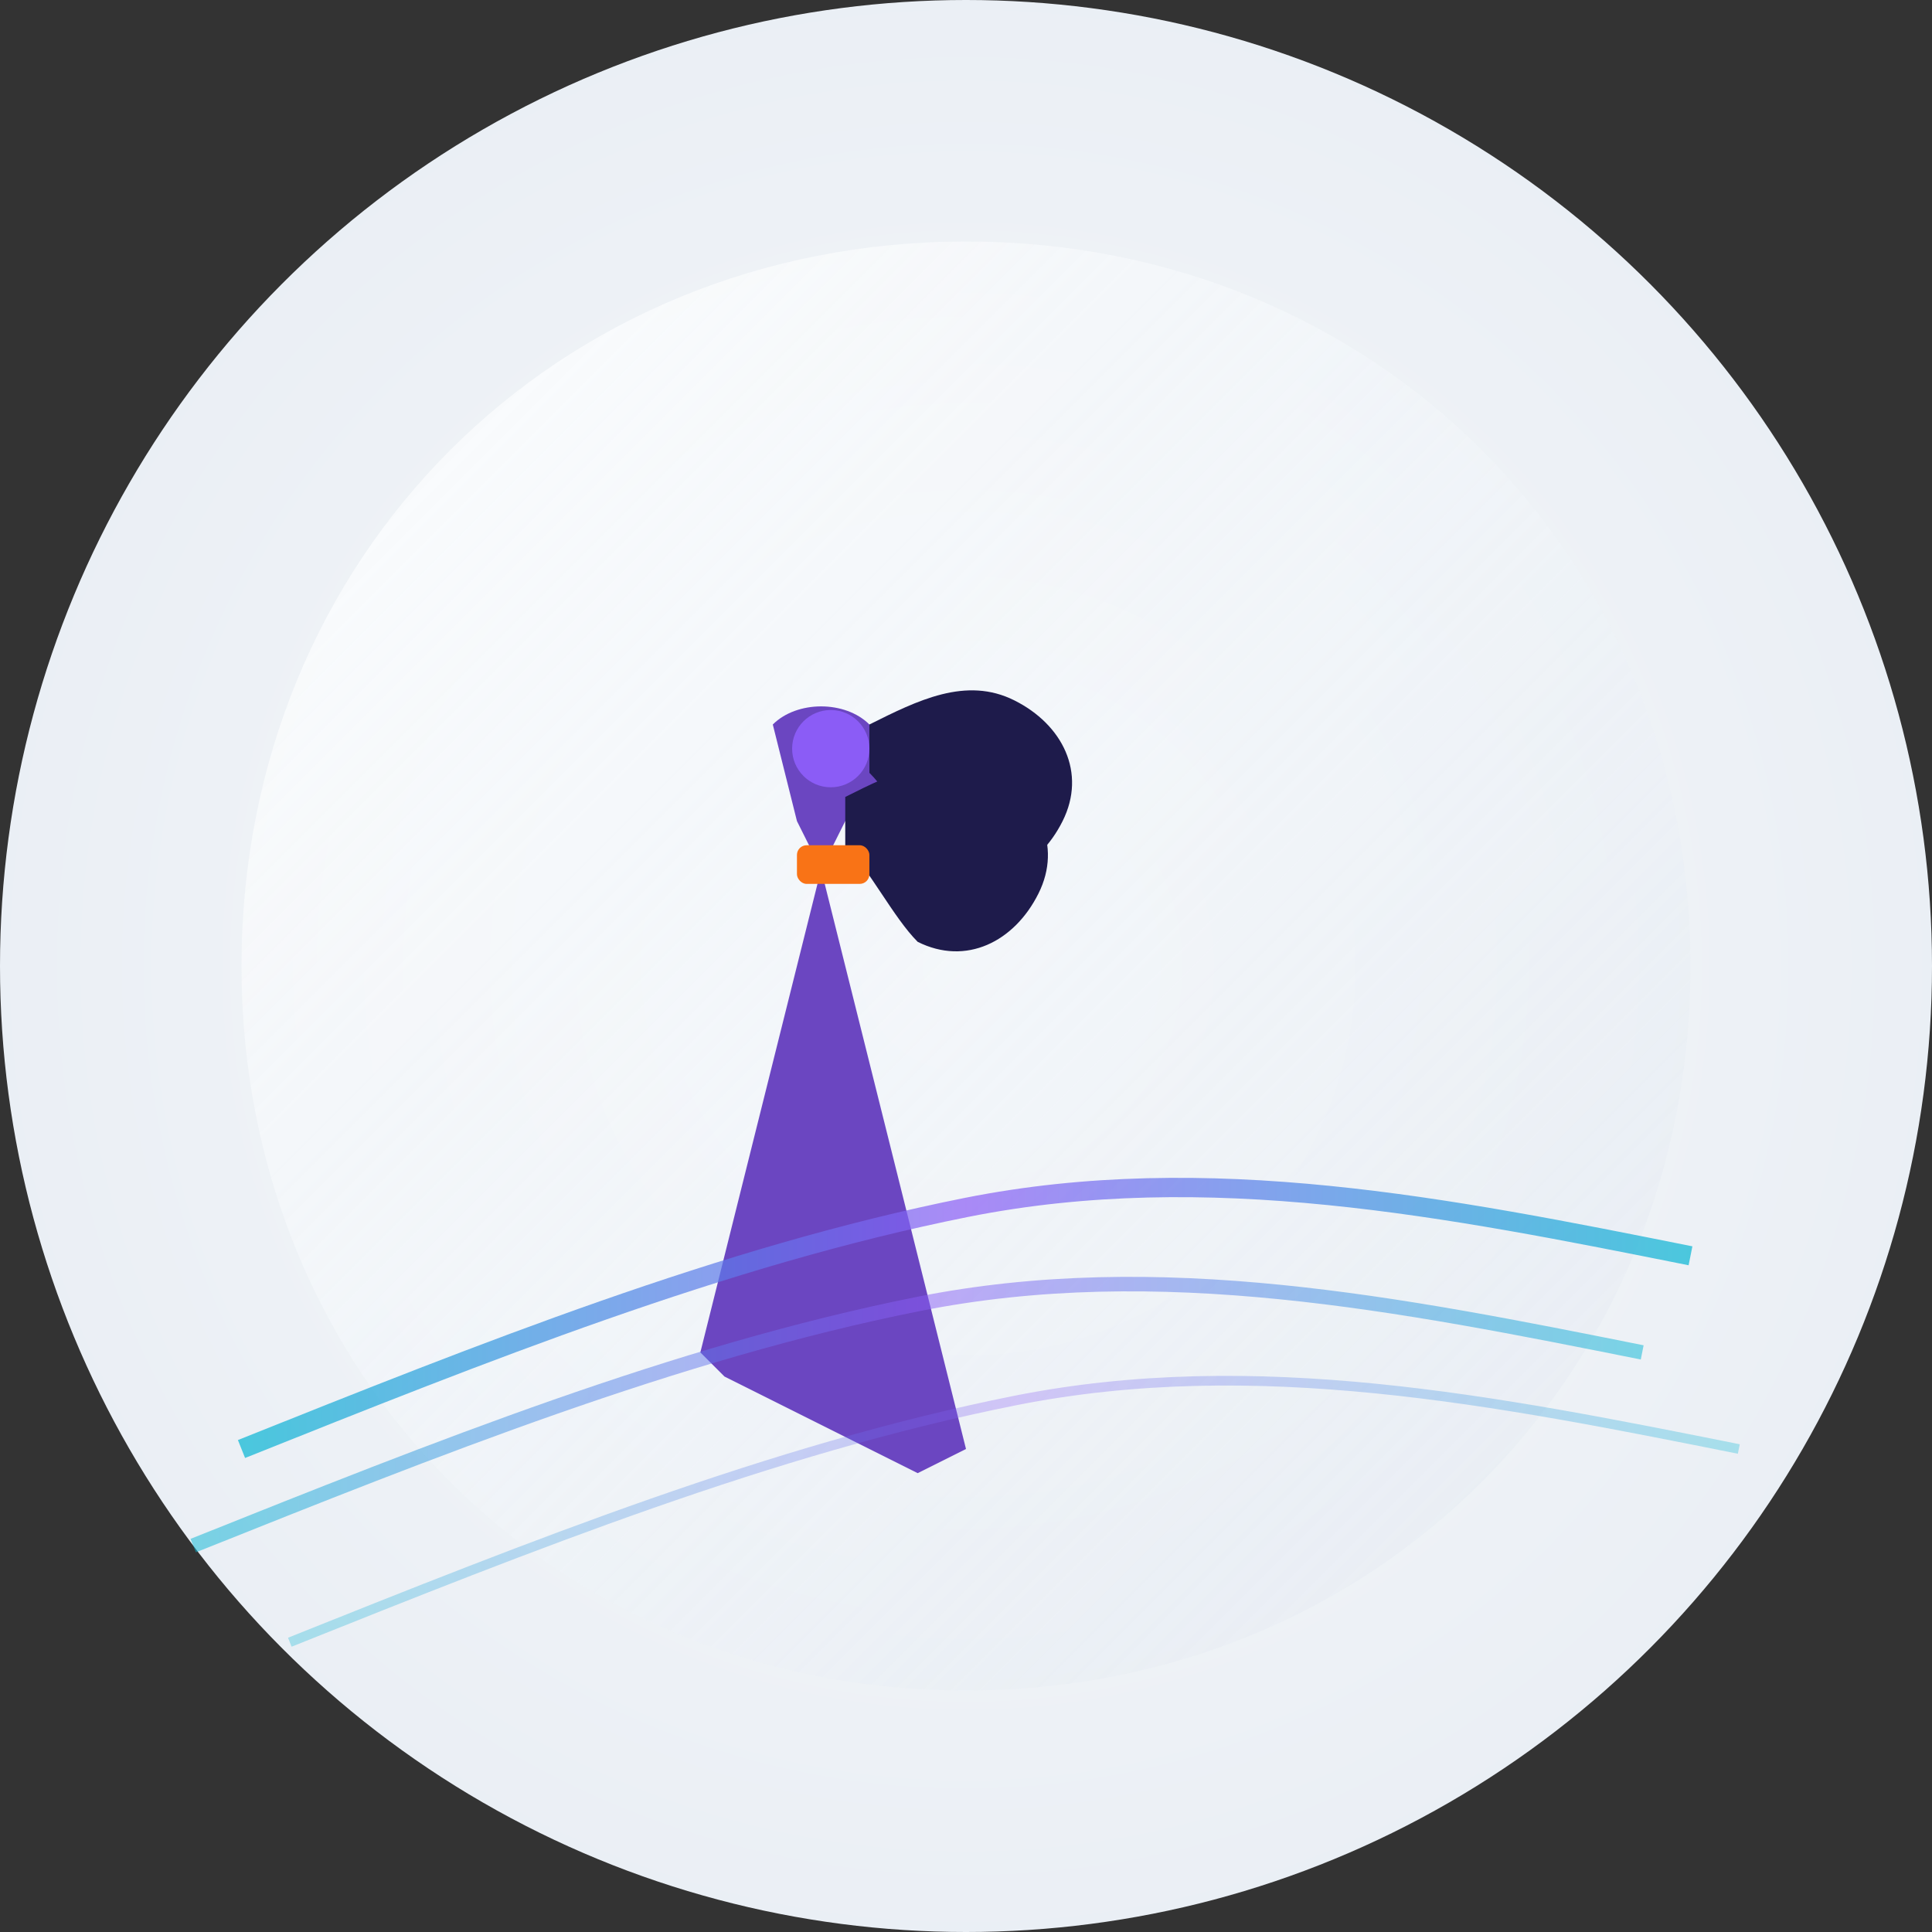 <svg width="400" height="400" viewBox="0 0 400 400" fill="none" xmlns="http://www.w3.org/2000/svg">
<rect x="0" y="0" width="400" height="400" fill="#333333" stroke="none"/>
<circle cx="200" cy="200" r="200" fill="url(#background)"/>
<path d="M200 50C284.8 50 350 115.2 350 200C350 284.8 284.8 350 200 350C115.2 350 50 284.8 50 200C50 115.2 115.2 50 200 50Z" fill="url(#mainGradient)"/>
<g transform="translate(100, 120)">
  <!-- Woman figure -->
  <path d="M60 30C65 25 75 25 80 30C85 35 85 40 80 45L75 50L70 60L75 80L80 100L85 120L90 140L95 160L100 180L90 185L80 180L70 175L60 170L50 165L45 160L50 140L55 120L60 100L65 80L70 60L65 50Z" fill="#6B46C1"/>
  <circle cx="72" cy="35" r="8" fill="#8B5CF6"/>
  <!-- Hair flowing -->
  <path d="M80 30C90 25 100 20 110 25C120 30 125 40 120 50C115 60 105 65 95 60C90 55 85 45 80 40Z" fill="#1E1B4B"/>
  <path d="M75 45C85 40 95 35 105 40C115 45 120 55 115 65C110 75 100 80 90 75C85 70 80 60 75 55Z" fill="#1E1B4B"/>
  <!-- Orange/coral accent (sports bra) -->
  <rect x="65" y="55" width="15" height="8" rx="2" fill="#F97316"/>
</g>
<!-- Flowing motion lines -->
<path d="M50 300C100 280 150 260 200 250C250 240 300 250 350 260" stroke="url(#flowGradient)" stroke-width="4" fill="none" opacity="0.7"/>
<path d="M40 320C90 300 140 280 190 270C240 260 290 270 340 280" stroke="url(#flowGradient)" stroke-width="3" fill="none" opacity="0.5"/>
<path d="M60 340C110 320 160 300 210 290C260 280 310 290 360 300" stroke="url(#flowGradient)" stroke-width="2" fill="none" opacity="0.3"/>

<defs>
  <radialGradient id="background" cx="0.5" cy="0.5" r="0.8">
    <stop offset="0%" stop-color="#F8FAFC"/>
    <stop offset="100%" stop-color="#E2E8F0"/>
  </radialGradient>
  <linearGradient id="mainGradient" x1="0%" y1="0%" x2="100%" y2="100%">
    <stop offset="0%" stop-color="#FFFFFF" stop-opacity="0.9"/>
    <stop offset="50%" stop-color="#F1F5F9" stop-opacity="0.7"/>
    <stop offset="100%" stop-color="#E2E8F0" stop-opacity="0.5"/>
  </linearGradient>
  <linearGradient id="flowGradient" x1="0%" y1="0%" x2="100%" y2="0%">
    <stop offset="0%" stop-color="#06B6D4"/>
    <stop offset="50%" stop-color="#8B5CF6"/>
    <stop offset="100%" stop-color="#06B6D4"/>
  </linearGradient>
</defs>
</svg>

